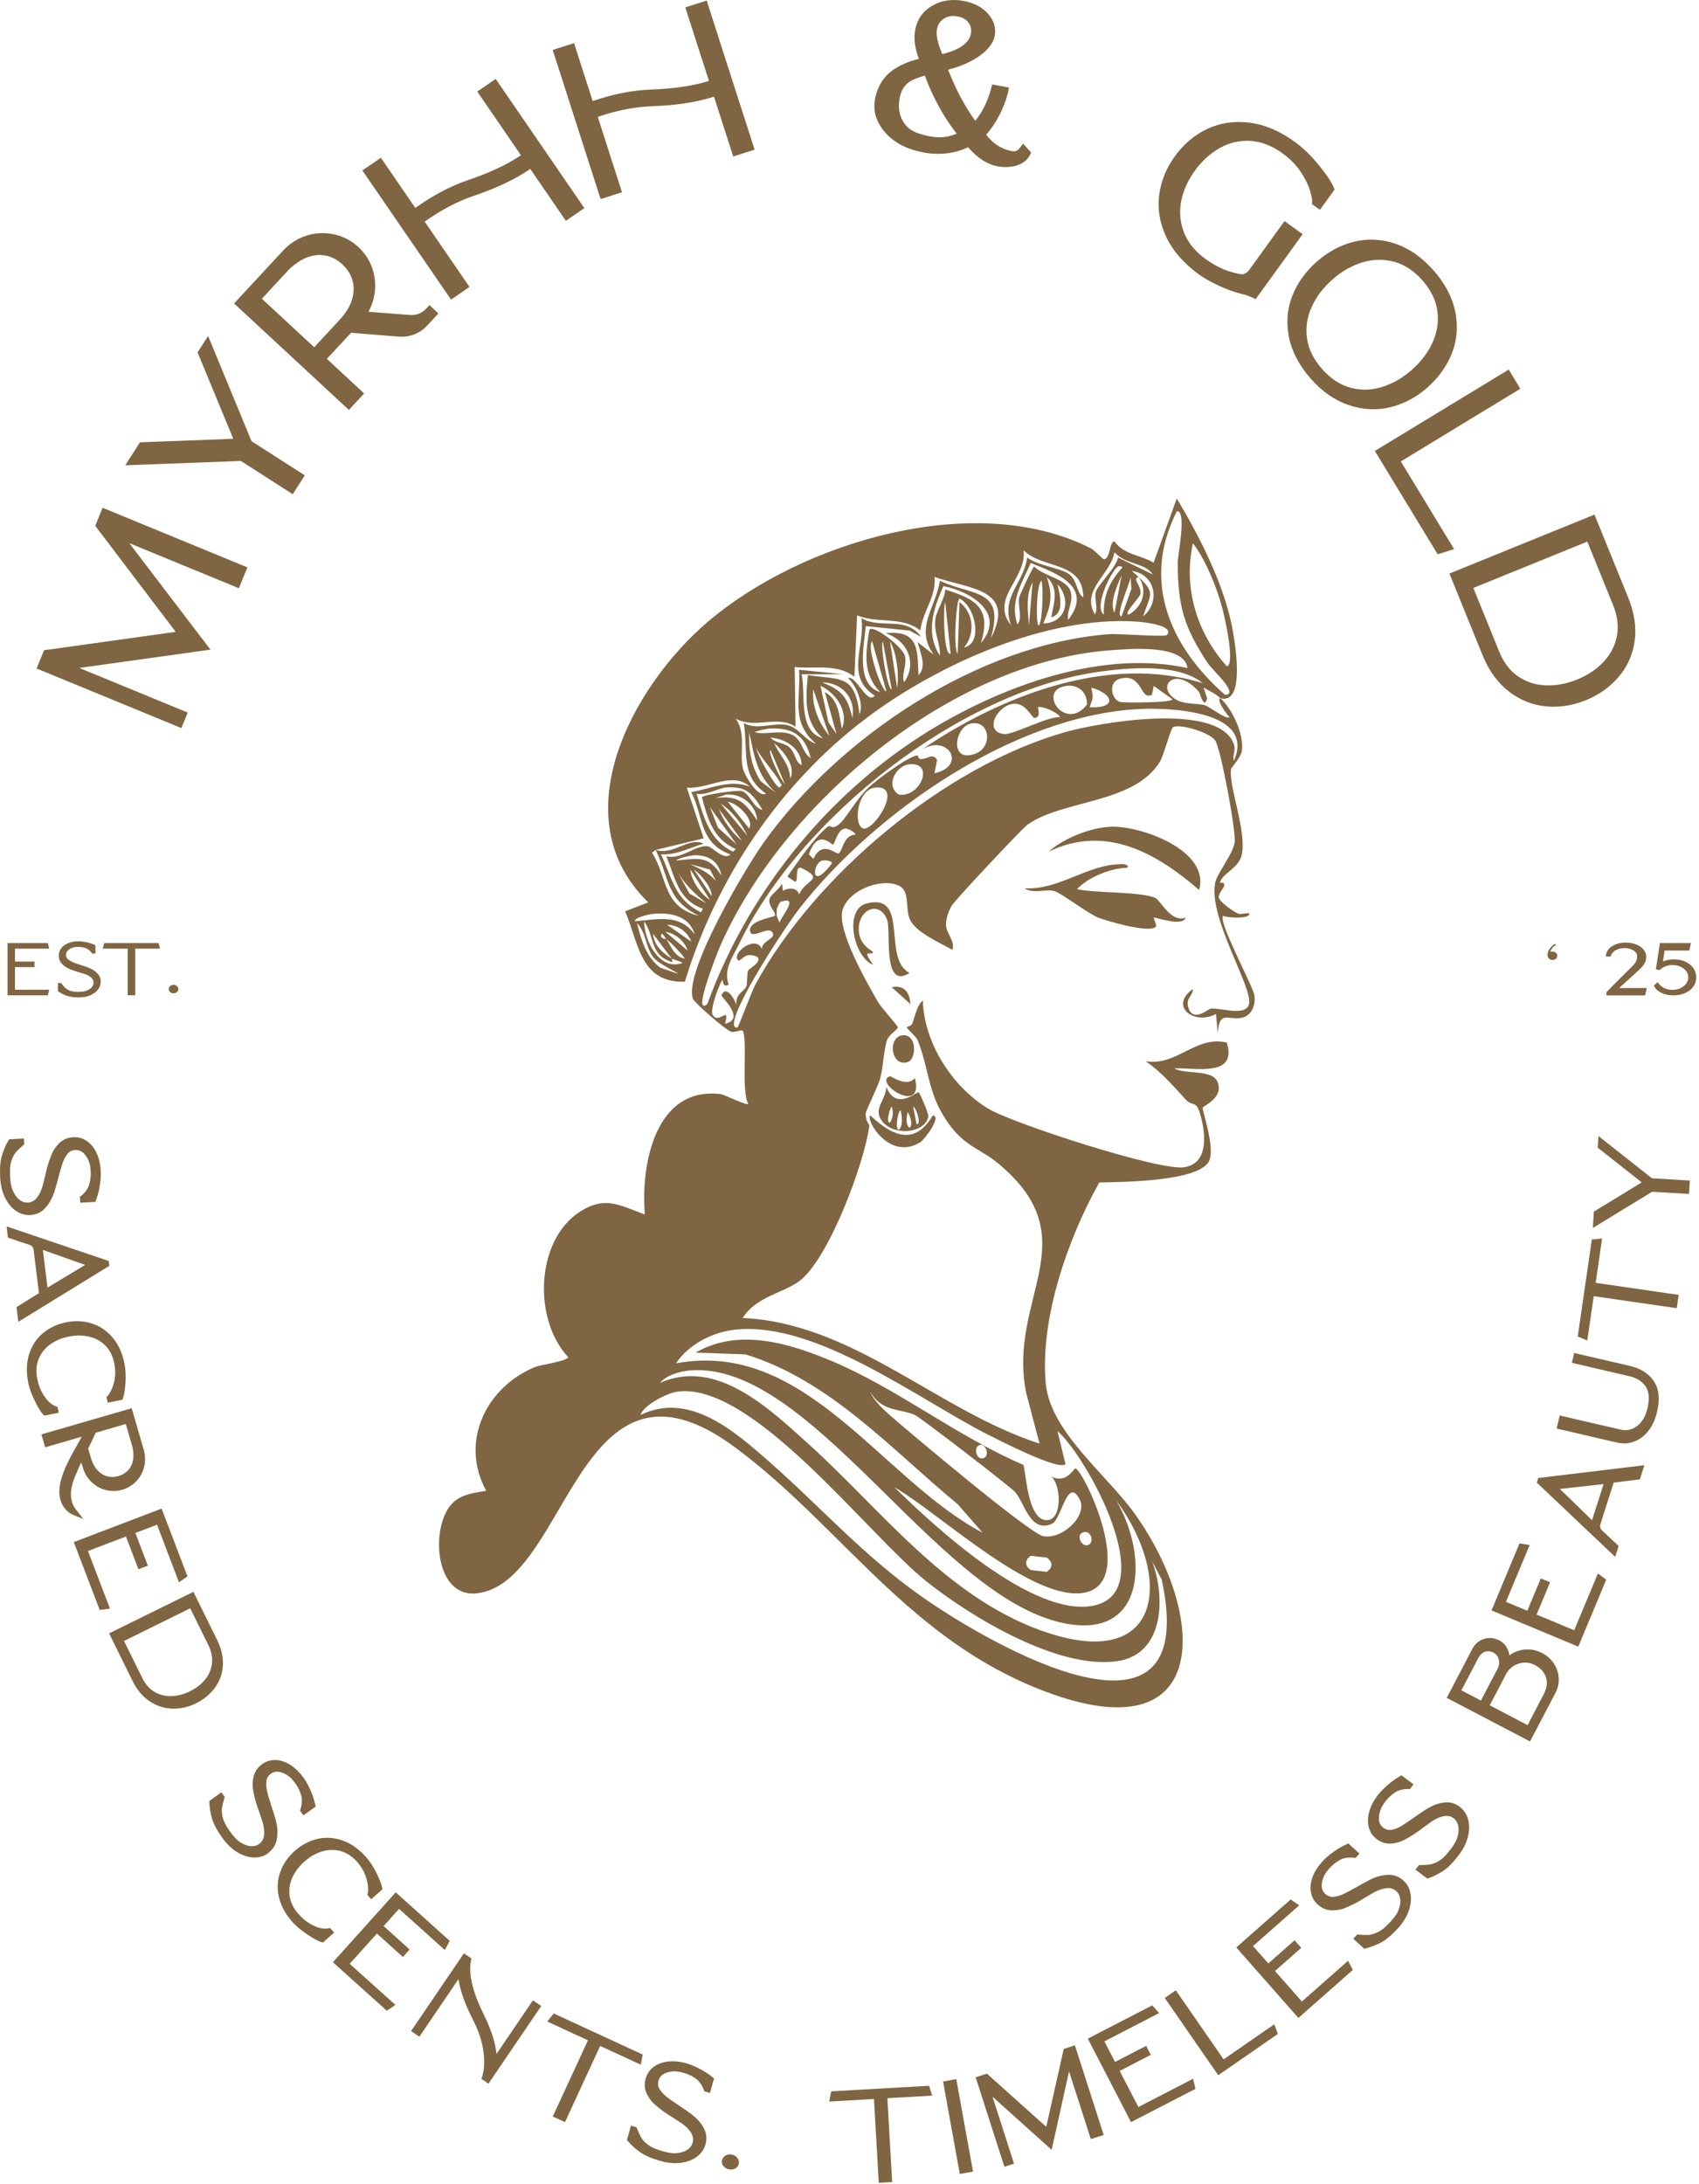 <svg xmlns="http://www.w3.org/2000/svg" fill="none" viewBox="0 0 256 329" height="329" width="256">
<path fill="#7F6541" d="M167.39 124.543C164.3 124.663 160.29 126.273 157.99 128.303C166.6 124.153 174.22 128.483 180.68 134.073C182.37 128.073 171.82 124.363 167.39 124.543Z"></path>
<path fill="#7F6541" d="M138.39 164.554C138.1 164.484 134.96 167.384 133.56 163.744C133.43 165.664 131.8 166.874 132.62 168.444C134.14 171.344 139.51 170.794 139.87 168.174C139.93 167.724 138.59 164.594 138.39 164.544V164.554ZM134.09 169.124C133.42 169.214 134.09 166.914 134.36 166.704C134.65 167.494 134.56 168.424 134.09 169.124ZM135.44 170.194C134.82 170.194 135.26 167.454 135.71 167.244C135.86 168.094 136.15 169.524 135.44 170.194ZM137.05 169.924C136.4 169.404 136.59 168.224 136.78 167.504C137.09 168.074 137.62 169.354 137.05 169.924ZM138.12 169.384L137.58 166.694C138.05 166.824 138.89 169.404 138.12 169.384Z"></path>
<path fill="#7F6541" d="M131.141 168.043C130.351 168.553 133.941 174.993 138.661 172.073C139.321 171.663 141.981 168.103 140.541 168.043C137.801 172.733 134.351 171.063 131.141 168.043Z"></path>
<path fill="#7F6541" d="M189.011 149.914C188.751 148.504 183.401 138.574 184.311 137.964C184.841 138.284 188.571 138.484 188.201 137.564L186.721 137.694C185.981 137.434 183.711 135.884 183.631 135.144C183.581 134.724 184.421 133.624 184.441 133.534C184.601 132.484 183.641 133.374 183.901 132.724C184.411 131.474 186.721 130.704 187.121 128.694C187.851 125.074 185.021 118.174 185.511 115.804C185.541 115.654 186.991 114.064 187.121 113.114C187.461 110.634 185.711 106.864 183.901 105.194C183.171 105.404 184.951 107.744 185.241 108.014C184.971 108.544 182.201 106.464 181.611 106.264C180.621 105.934 178.541 106.144 177.311 105.454C173.961 103.574 177.001 100.034 180.671 104.244C180.791 104.384 181.441 107.024 181.881 105.184L181.341 103.574C182.321 104.184 183.021 104.384 183.891 105.184C187.581 106.164 186.181 97.444 185.771 95.114C184.591 88.334 180.841 80.963 177.311 75.103L173.821 84.773C171.821 83.573 169.371 83.594 167.911 81.553C167.121 81.614 167.321 84.293 166.301 84.243C166.181 84.243 164.881 82.864 164.421 82.633C147.081 73.763 120.851 81.594 106.681 93.644C95.251 103.364 84.541 123.214 97.681 135.944L94.191 137.284C96.221 141.944 96.411 148.104 103.191 147.894C107.971 132.284 117.521 117.984 130.581 108.154C141.271 100.104 157.771 92.674 171.401 93.653C171.981 93.694 177.061 94.153 175.831 95.663C175.551 96.004 168.511 95.424 167.101 95.534C147.321 97.073 126.521 110.984 115.141 126.824C112.441 130.584 103.001 146.394 104.401 150.454C104.601 151.034 109.281 155.134 110.171 155.424C110.721 155.604 111.781 155.024 111.921 155.294C112.671 156.764 111.651 164.184 112.731 166.304C112.581 166.614 109.141 164.894 108.571 164.824C98.701 163.634 96.531 175.484 97.161 182.954C93.411 181.594 91.161 180.084 87.361 182.554C80.671 186.894 80.321 198.804 85.611 204.444C85.471 205.064 81.361 205.624 80.641 205.924C73.271 208.944 69.211 217.174 73.261 224.584C71.541 224.854 69.601 225.114 68.291 226.334C64.811 229.564 65.311 240.684 71.781 240.034C85.691 238.624 86.981 200.454 110.721 218.014C126.751 229.874 136.861 247.024 157.451 254.804C182.751 264.374 181.831 243.254 171.011 228.084C166.791 222.164 158.291 215.734 157.581 208.484C156.641 198.774 160.911 186.524 165.641 178.134C168.651 178.054 181.251 178.084 182.291 174.644C182.971 172.404 181.111 167.244 181.221 166.854C181.291 166.604 184.611 165.304 183.371 162.824C182.501 161.094 178.541 161.884 176.921 160.944C180.051 160.804 186.521 162.354 184.841 157.054C180.111 155.964 177.401 160.624 172.621 159.874C175.001 161.494 176.741 163.564 178.661 165.644C179.751 166.824 180.251 165.544 180.941 168.194C181.691 171.064 182.061 175.304 178.391 175.844C174.641 176.404 152.441 169.194 148.851 166.984C143.431 163.654 139.241 157.114 139.051 150.734C138.181 151.374 137.861 153.194 137.441 154.224C137.291 154.604 136.661 154.634 136.631 154.764C136.601 154.934 138.041 156.154 138.241 156.644C140.151 161.344 139.711 165.164 143.341 169.804C145.691 172.814 147.861 173.144 150.461 175.314C164.171 186.754 151.741 195.514 154.621 209.824L156.631 217.474C141.211 212.474 128.731 199.374 111.921 198.544C113.861 195.374 117.861 194.854 120.381 193.034C124.851 189.814 130.341 174.964 130.991 169.534C131.001 169.434 130.331 168.704 130.451 167.654C130.491 167.314 132.321 163.554 132.601 162.554C133.091 160.794 133.141 158.194 133.671 156.644C133.941 155.864 135.291 155.084 135.281 154.764C135.281 154.524 132.761 151.754 132.331 151.004C130.631 148.074 126.031 140.074 126.961 137.044C127.861 134.124 132.721 132.194 135.421 133.414C137.221 134.234 136.291 136.904 137.171 138.654C138.091 140.494 141.741 142.084 143.481 143.084C144.031 142.064 142.591 140.504 142.541 139.454C142.491 138.444 142.891 137.374 143.351 136.504C143.731 135.764 153.921 124.904 154.761 124.284C159.991 120.454 170.851 121.144 174.771 114.754C175.331 113.844 176.421 109.664 176.781 109.514C177.961 109.024 182.301 110.384 183.091 111.524C183.961 112.774 186.241 125.184 186.041 126.834C185.831 128.614 183.341 131.614 183.091 133.014C182.091 138.424 188.841 148.814 188.191 151.274C187.681 153.194 183.911 151.784 182.421 151.944C182.051 151.984 179.811 154.094 179.061 151.814C178.581 150.364 179.801 149.994 179.731 148.994C176.121 151.594 179.911 154.504 183.221 152.754L183.491 155.704C183.681 151.984 185.191 153.834 187.251 153.284C188.651 152.914 189.241 151.264 189.001 149.924L189.011 149.914ZM99.451 145.754C97.311 144.124 96.621 141.544 95.961 139.044C97.391 140.454 97.251 142.774 98.511 144.284C99.761 145.784 105.481 147.884 99.451 145.764V145.754ZM97.041 138.774C98.691 141.024 97.831 143.944 101.341 144.954L101.211 144.414C99.831 143.574 98.541 142.404 98.391 140.654L101.211 144.414C101.351 144.504 102.861 144.914 102.821 145.084C99.401 146.284 97.091 141.814 97.051 138.774H97.041ZM100.391 141.464C100.391 141.464 99.231 141.414 99.721 140.654C100.001 140.784 100.271 141.364 100.391 141.464C101.421 142.284 102.411 143.374 103.211 144.414C101.611 144.164 101.111 142.514 100.391 141.464ZM100.261 140.384C101.721 140.574 103.151 141.764 103.621 143.204L100.261 140.384ZM100.531 139.314C102.161 139.324 103.601 140.374 104.161 141.864L100.531 139.314ZM95.691 138.774C95.421 138.244 97.981 137.714 98.111 137.704C100.801 137.384 103.831 137.844 104.691 140.794C102.421 137.594 99.101 138.504 95.691 138.784V138.774ZM104.021 130.984L106.971 135.554C105.661 134.814 104.111 132.584 104.021 130.984ZM106.431 136.084L103.881 134.604L101.871 130.974C103.001 133.064 104.631 134.594 106.441 136.074L106.431 136.084ZM104.551 130.984C105.651 131.764 107.211 133.594 107.241 135.014L104.551 130.984ZM104.021 130.184L106.971 130.994L107.911 132.744C106.651 131.354 105.651 130.994 104.021 130.194V130.184ZM101.871 129.644C102.301 129.184 104.371 128.824 104.821 128.834C106.941 128.884 108.271 129.834 108.711 131.924C106.731 128.774 105.201 129.324 101.861 129.644H101.871ZM106.701 127.494C104.851 127.194 102.561 129.624 100.391 128.974C101.741 132.214 102.131 135.534 105.901 136.894L105.631 137.434C101.621 135.524 101.281 132.234 99.591 128.704C102.041 128.814 103.771 127.744 106.031 127.094C103.751 126.024 101.501 128.914 98.781 128.034C100.901 132.244 100.341 135.574 105.361 137.974C99.751 136.644 100.631 132.154 98.241 128.444L98.781 128.044L106.031 126.294L103.481 118.644C106.681 118.954 110.321 116.104 113.011 118.514C109.921 117.364 107.281 118.784 104.151 119.324C106.031 122.934 105.281 126.954 110.061 128.724C109.101 129.664 107.351 127.624 106.701 127.514V127.494ZM108.311 121.854L111.801 126.684C110.251 125.404 109.041 123.724 108.311 121.854ZM111.001 127.224L108.181 124.674L106.971 121.584L111.001 127.224ZM108.581 121.054C110.291 122.134 111.741 124.074 112.611 125.884L108.581 121.054ZM112.881 124.814L109.661 120.784C110.951 120.894 113.721 123.384 112.881 124.814ZM107.781 120.244L109.391 119.704C111.721 119.484 113.951 121.264 114.091 123.594C112.291 120.964 111.311 119.734 107.781 120.234V120.244ZM111.801 119.174C111.121 118.984 105.901 119.714 105.761 120.114C106.641 123.394 107.451 126.394 110.861 127.904L110.461 128.304C106.841 126.604 106.031 122.994 104.951 119.574C106.461 119.854 108.231 118.724 109.381 118.634C112.451 118.394 113.371 119.544 114.891 121.994C113.651 121.874 112.901 119.484 111.801 119.174ZM117.441 118.634C116.781 118.544 114.101 113.714 113.951 112.724C114.671 114.204 117.001 116.714 117.581 117.964C117.741 118.324 118.031 118.154 117.451 118.634H117.441ZM116.911 119.444L114.631 117.694C113.151 115.404 112.811 113.034 112.881 110.314C113.691 113.984 114.001 116.734 116.911 119.444ZM116.101 112.994L118.251 118.094C117.771 117.774 115.561 113.174 116.101 112.994ZM119.061 117.294C118.991 115.024 117.461 113.854 116.641 111.924C117.971 113.114 120.021 115.404 119.061 117.294ZM118.791 112.454C118.091 111.894 116.681 111.904 116.101 111.114C118.441 111.314 120.691 112.754 120.801 115.274C119.651 114.684 119.971 113.404 118.791 112.454ZM119.061 110.574C117.291 109.954 115.451 110.744 113.691 110.304C114.031 110.094 115.521 109.784 115.841 109.764C119.371 109.574 121.301 110.704 122.151 114.194C120.761 113.374 120.961 111.244 119.061 110.564V110.574ZM126.841 109.774C126.441 107.784 126.391 105.404 124.291 104.264L126.041 110.574L124.831 108.824L123.621 103.314C125.961 104.374 127.961 107.294 126.841 109.754V109.774ZM124.961 110.844C123.401 109.014 122.291 106.304 122.541 103.864L124.961 110.844ZM128.451 108.164C127.651 104.974 126.921 104.034 123.881 102.794C126.861 102.834 128.951 105.104 128.451 108.164ZM131.411 96.614L133.561 104.134C132.951 104.364 130.491 97.523 131.411 96.614ZM133.021 96.614L134.361 103.864C133.781 104.014 132.591 97.334 133.021 96.614ZM135.171 103.594L134.101 96.614C135.111 98.334 135.501 101.614 135.171 103.594ZM142.421 90.704L143.231 98.493C142.141 98.763 142.111 91.403 142.421 90.704ZM145.241 97.553C146.971 95.564 146.741 92.314 144.571 90.704L144.301 98.493C143.561 97.704 144.111 90.234 144.571 90.174C147.031 91.403 148.131 96.993 145.241 97.553ZM147.791 96.883C149.461 91.603 146.961 90.204 142.421 88.823C142.361 90.243 141.091 92.004 140.941 93.254C140.681 95.444 141.711 96.803 141.611 98.763C139.411 95.344 140.641 91.734 142.151 88.293C146.301 89.114 151.641 92.394 147.791 96.883ZM149.271 96.213C151.531 88.584 146.551 89.834 141.621 87.484C140.971 91.633 137.801 94.543 140.681 98.624L138.261 96.743C138.651 98.224 139.691 100.434 138.391 101.714C138.251 97.814 138.401 94.853 133.421 95.403C136.711 96.413 138.261 99.864 136.241 102.784C135.741 101.614 136.671 100.344 136.371 98.894C136.061 97.403 131.471 94.023 131.001 94.864C130.431 98.364 129.931 101.424 132.611 104.264C128.931 103.144 130.141 97.484 130.461 94.323L137.041 94.993L138.791 95.933C136.441 92.694 132.691 94.853 129.791 93.114C130.431 97.293 127.251 101.874 131.801 104.794C130.681 106.234 129.081 101.824 127.771 102.104C129.001 103.324 130.171 105.864 129.521 107.614C128.761 101.534 126.781 102.464 121.731 101.704C121.391 105.214 121.111 108.704 124.011 111.234C120.221 110.204 121.411 104.724 120.791 101.564H126.971L120.391 100.894C120.701 105.284 119.081 108.734 122.941 112.034C121.231 111.534 120.361 109.544 118.511 109.214C116.401 108.834 114.081 110.034 112.071 108.944C112.771 113.094 111.461 116.884 115.431 119.554C114.181 120.284 112.141 116.684 111.941 115.794C111.391 113.354 112.471 110.554 110.871 108.274C113.891 109.884 117.101 107.644 119.871 109.484L119.741 100.484C122.791 100.804 126.171 99.924 128.741 101.964L129.141 92.704C132.271 93.974 135.981 92.803 138.671 94.984C139.041 92.034 141.061 89.984 140.821 86.924C146.061 88.763 153.191 88.644 149.281 96.183L149.271 96.213ZM155.041 94.194C154.881 92.043 154.521 89.683 155.581 87.743L155.041 94.194ZM156.791 93.523C156.071 96.704 155.981 88.153 156.921 87.484C157.241 88.584 157.041 92.424 156.791 93.523ZM157.191 93.924C158.341 91.254 158.671 89.773 157.731 86.944C159.611 88.653 158.791 90.844 158.401 92.984C160.491 92.474 159.661 89.474 159.341 88.013C161.481 90.344 160.631 93.853 157.191 93.924ZM160.951 93.394C160.661 92.034 161.741 90.894 161.351 89.234C160.871 87.174 157.231 86.844 155.841 85.344C155.591 85.413 153.631 89.663 153.561 90.043C153.331 91.224 154.121 93.194 153.291 94.073C152.121 90.513 153.981 87.903 155.301 84.814C159.181 86.364 164.821 88.353 160.941 93.403L160.951 93.394ZM160.951 86.403C159.661 85.543 156.271 85.174 154.771 83.984C154.251 87.913 150.751 89.883 152.351 94.183C149.081 90.224 154.761 87.073 154.231 82.903C157.241 85.834 163.181 84.444 163.231 90.023C162.071 89.114 162.401 87.364 160.951 86.394V86.403ZM164.981 92.584C162.821 88.864 167.301 86.624 167.931 83.183C169.451 85.043 172.541 84.734 173.701 86.543L168.461 83.993C168.141 85.603 165.391 88.084 165.101 89.234C164.861 90.224 165.511 91.704 164.971 92.594L164.981 92.584ZM168.471 85.334C168.621 85.273 169.031 85.293 169.141 85.463C167.201 87.633 166.251 89.594 166.321 92.584C164.681 91.334 167.671 85.674 168.471 85.334ZM169.001 86.674L167.931 92.314C167.121 90.864 168.331 88.163 169.001 86.674ZM170.351 86.944L170.481 88.694L169.001 92.853C167.891 92.933 170.451 87.454 170.341 86.944H170.351ZM172.231 92.853C173.271 89.694 174.221 89.323 171.561 86.944C173.021 88.944 172.121 91.463 170.081 92.584C169.121 92.553 171.741 90.053 171.831 89.493C172.041 88.163 170.481 87.163 171.561 86.944C171.231 86.653 170.911 86.263 170.491 86.004C174.041 86.433 174.951 90.633 172.241 92.853H172.231ZM175.051 238.004C181.121 266.064 149.481 247.964 138.931 240.554C130.021 234.294 123.771 227.114 115.841 220.144C110.661 215.594 103.841 209.584 96.511 213.164C96.951 211.664 100.541 209.884 101.881 209.674C113.201 207.864 130.631 231.044 139.481 238.144C146.251 243.574 159.591 251.644 168.481 250.224C175.491 249.104 175.601 240.454 173.581 235.184L175.061 238.004H175.051ZM156.921 245.654C142.351 240.414 132.721 227.344 121.741 217.454C115.851 212.154 107.961 204.554 99.451 208.324C100.451 207.124 102.521 206.564 104.021 206.444C122.001 205.054 140.551 239.474 159.341 244.304C172.641 247.724 173.211 234.624 168.201 226.044C176.981 238.024 174.981 252.144 156.921 245.644V245.654ZM148.861 216.114C150.311 216.854 159.711 221.704 160.541 220.544L159.331 215.574C163.731 219.404 175.071 239.894 164.701 241.894C155.621 243.644 140.911 230.104 134.761 224.034C141.431 227.904 154.991 240.734 162.821 240.014C171.901 239.174 163.111 221.134 162.011 221.214C161.801 221.234 160.631 223.604 158.381 222.424C159.881 223.584 160.141 229.014 157.711 229.004C154.931 228.994 154.631 222.394 154.221 220.684C144.351 216.484 135.281 209.244 125.491 205.104C119.031 202.374 111.341 199.994 104.811 203.764L112.331 204.034C125.131 207.974 134.271 218.334 144.291 226.594L148.051 230.894C132.851 222.914 121.411 201.724 101.861 205.384C103.841 202.414 107.541 200.604 110.991 200.284C123.151 199.154 138.291 210.734 148.851 216.124L148.861 216.114ZM152.891 224.704C154.361 226.254 155.181 231.074 158.531 229.534C159.971 228.874 160.831 222.274 162.691 225.904C163.911 228.274 160.151 231.954 157.181 231.414C155.171 231.044 137.231 215.944 134.351 213.424C133.301 212.504 131.601 211.004 131.131 209.664C132.841 212.734 135.691 212.184 137.841 213.154C138.711 213.544 152.091 223.864 152.881 224.704H152.891ZM147.521 217.724C148.491 217.314 149.131 219.194 148.331 219.604C147.161 220.194 146.621 218.114 147.521 217.724ZM163.101 230.884C164.381 230.294 165.001 232.444 163.911 232.764C162.931 233.044 162.161 231.324 163.101 230.884ZM155.311 234.374L157.731 234.644C158.701 235.374 158.631 236.124 157.731 236.794L155.311 236.524C154.411 235.854 154.341 235.104 155.311 234.374ZM176.661 105.344C176.691 105.884 169.211 105.894 168.741 105.744C167.451 105.344 166.921 102.754 168.741 102.254C172.201 101.294 171.731 105.614 173.571 104.674L173.841 103.334L176.661 105.344ZM179.751 81.844C181.681 84.364 183.371 88.564 184.181 91.644C184.501 92.874 186.181 100.094 184.851 100.374C180.361 95.353 178.251 88.564 179.751 81.844ZM177.331 77.013C178.861 76.924 177.461 83.624 177.461 84.663C177.461 91.293 178.381 94.474 182.031 99.974C182.631 100.884 186.841 104.644 184.581 104.674C176.321 97.433 171.951 87.584 177.331 77.013ZM108.451 142.664C117.881 121.054 143.341 99.674 167.391 97.954C170.321 97.743 178.411 97.013 178.941 100.644C166.631 97.954 152.541 102.824 141.881 108.964C125.701 118.294 112.961 133.734 106.571 151.264C104.171 153.224 108.261 143.114 108.451 142.674V142.664ZM109.251 154.214C110.021 151.304 108.271 154.434 107.371 152.874C106.901 152.054 108.591 147.734 108.851 147.634C108.951 147.594 108.871 148.954 109.791 148.304C108.961 146.094 110.401 144.194 111.401 142.124C120.551 123.144 144.731 104.044 165.781 101.174C170.381 100.544 177.681 99.963 181.221 102.924C166.941 98.433 150.611 104.914 138.791 112.994C142.811 110.404 145.801 115.384 140.801 116.484L141.201 114.474C140.501 113.344 139.821 114.414 138.651 114.344C138.441 114.334 138.281 113.804 138.251 113.804C136.901 113.884 132.101 117.484 130.871 118.634C129.051 120.334 127.361 123.534 126.301 124.274C125.131 125.094 125.281 124.044 124.551 124.674C122.471 126.474 120.241 129.784 118.641 132.054L119.851 132.864C120.331 132.484 119.731 130.624 120.661 130.714C124.421 132.554 121.441 132.394 120.391 134.744C120.161 133.694 118.791 133.694 117.971 134.204L117.841 133.134C116.581 135.074 115.051 134.904 116.501 137.164C116.661 137.404 116.831 137.654 116.771 137.974C115.771 138.334 112.821 138.814 113.011 140.254C113.211 141.754 116.191 139.024 116.501 140.794C116.611 141.434 114.351 142.044 114.891 143.214C114.061 140.494 110.021 143.704 111.261 144.694C111.511 144.894 112.091 143.764 113.141 143.884C115.921 144.214 112.811 146.004 112.741 146.164C112.511 146.664 112.621 148.254 112.471 148.584C112.061 149.464 110.681 149.744 110.981 151.574C110.981 151.604 110.991 151.634 110.991 151.664C110.991 151.634 110.991 151.604 110.981 151.574C110.811 150.614 109.401 148.274 108.711 149.924C108.601 150.194 112.471 153.474 109.251 154.224V154.214ZM164.441 103.594C167.871 104.584 168.281 106.744 164.171 106.544C164.701 105.094 164.761 105.114 164.441 103.594ZM156.381 106.554C156.881 106.264 159.381 107.284 159.741 108.034C157.801 107.914 152.601 110.744 151.281 110.584C148.081 110.194 150.351 106.074 152.891 106.014C154.581 105.974 155.521 108.154 155.841 108.164C156.791 108.054 156.501 107.224 156.381 106.554ZM160.681 103.324C162.481 103.074 163.861 104.344 163.771 106.144C160.541 110.364 156.121 103.954 160.681 103.324ZM146.981 113.534C142.931 115.074 143.831 109.324 146.441 108.964C149.181 108.584 149.591 112.534 146.981 113.534ZM135.441 119.704C133.351 118.414 134.941 115.314 137.051 115.134C140.911 114.814 138.651 120.204 135.441 119.704ZM130.071 124.814C128.521 124.324 129.141 118.834 131.951 118.634C136.221 118.334 131.581 125.284 130.071 124.814ZM122.551 129.374L121.881 128.704C123.261 124.714 125.251 127.294 125.511 127.224C125.831 127.134 126.131 124.924 127.391 124.804C127.641 124.784 128.931 125.364 128.871 125.744C127.011 125.794 126.931 128.454 126.321 128.564C125.811 128.654 123.921 126.514 122.561 129.374H122.551ZM125.371 130.044C122.041 134.464 122.401 130.004 123.891 129.644C124.231 129.564 125.311 129.614 125.371 130.044ZM117.041 136.894C117.251 136.634 117.361 135.934 117.711 135.824C120.551 134.914 117.611 138.194 117.441 139.044C117.381 138.664 117.091 138.234 117.041 137.974C116.981 137.644 117.081 137.244 117.041 136.904V136.894ZM160.411 110.314C142.301 115.484 122.771 131.854 113.821 148.314C113.231 149.394 111.371 154.504 111.131 154.754C110.931 154.974 110.601 154.554 110.591 154.484C110.181 151.934 118.551 139.284 120.531 136.764C131.861 122.354 152.651 107.904 171.421 106.824C176.011 106.554 189.281 107.014 185.921 114.614C185.621 113.614 186.391 113.104 185.791 111.794C183.011 105.804 165.531 108.854 160.411 110.314Z"></path>
<path fill="#7F6541" d="M178.669 138.233C176.489 139.113 174.839 135.613 174.099 135.283C171.909 134.283 164.989 134.573 162.279 133.943C164.019 132.123 167.299 130.803 169.799 130.723C170.299 130.333 169.319 130.184 169.259 130.184C163.929 130.064 159.669 134.143 154.359 133.813C155.689 134.703 157.419 133.904 158.789 134.214C159.809 134.444 163.809 137.564 165.499 138.244C166.729 138.734 173.819 140.823 174.229 139.453L173.829 138.244C174.039 138.104 178.159 139.694 178.659 138.244L178.669 138.233Z"></path>
<path fill="#7F6541" d="M134.359 148.714L137.179 151.264C137.069 149.464 136.209 148.334 134.359 148.714Z"></path>
<path fill="#7F6541" d="M135.97 155.963C133.68 156.243 134.24 160.823 136.78 159.993C138.13 159.553 138.19 155.693 135.97 155.963Z"></path>
<path fill="#7F6541" d="M134.09 162.134C131.44 163.034 139.32 168.224 137.85 162.404C136.63 163.894 134.28 162.074 134.09 162.134Z"></path>
<path fill="#7F6541" d="M133.69 138.644C134.27 140.254 132.92 149.244 137.05 146.564C132.84 144.414 137.11 134.484 130.61 136.094C127.11 136.964 128.58 144.144 131.55 145.354C129.76 142.744 131.22 144.024 131.55 143.474C131.67 143.274 129.25 142.484 129.4 139.714C129.56 136.844 132.63 135.684 133.7 138.644H133.69Z"></path>
<path fill="#7F6541" d="M2.261 149.103H7.421L7.211 149.943H1.141V142.073H7.211L7.421 142.913H2.261V144.853H5.191V145.693H2.261V149.093V149.103Z"></path>
<path fill="#7F6541" d="M15.171 147.913C15.171 148.343 15.03 148.743 14.741 149.103C14.46 149.453 14.07 149.733 13.581 149.943C13.101 150.153 12.54 150.253 11.931 150.253C11.161 150.253 10.56 150.173 10.101 150.023C9.66 149.873 9.24 149.663 8.85 149.413L8.73 149.333V148.093H9.21L9.29 148.193C9.47 148.433 9.65 148.633 9.81 148.803C9.91 148.903 10.07 149.013 10.271 149.123L10.31 149.143C10.62 149.293 10.96 149.383 11.31 149.403C11.581 149.423 11.89 149.433 12.181 149.403H12.3C12.3 149.403 12.37 149.393 12.4 149.383C12.48 149.383 12.55 149.363 12.62 149.353C12.831 149.323 13.03 149.253 13.23 149.153C13.501 149.023 13.7 148.873 13.851 148.683C14.011 148.483 14.091 148.273 14.091 148.043C14.091 148.023 14.091 148.013 14.091 147.993C14.091 147.953 14.091 147.933 14.091 147.903C14.07 147.743 14.021 147.603 13.931 147.483C13.87 147.393 13.81 147.323 13.741 147.263C13.501 147.053 13.191 146.883 12.841 146.753C12.71 146.703 12.421 146.613 12.001 146.493L11.581 146.373C11.06 146.223 10.56 146.023 10.101 145.793C9.96 145.723 9.91 145.693 9.89 145.673C9.67 145.523 9.48 145.363 9.31 145.173C9.06 144.903 8.91 144.573 8.87 144.203C8.87 144.163 8.87 144.113 8.86 144.063C8.86 144.023 8.86 143.993 8.86 143.953C8.86 143.523 8.99 143.143 9.26 142.813C9.51 142.493 9.87 142.243 10.32 142.063C10.751 141.893 11.261 141.803 11.82 141.803C12.181 141.803 12.581 141.853 13.021 141.943C13.21 141.983 13.4 142.033 13.601 142.093C13.831 142.163 14.04 142.243 14.23 142.323L14.38 142.393V143.653H13.89L13.81 143.543C13.65 143.313 13.411 143.093 13.101 142.903H13.081C12.681 142.723 12.261 142.643 11.831 142.643C11.7 142.643 11.581 142.643 11.46 142.653C11.04 142.683 10.64 142.843 10.31 143.103C10.28 143.123 10.261 143.143 10.251 143.153C10.22 143.183 10.191 143.213 10.161 143.253L10.14 143.273C10.011 143.433 9.95 143.613 9.95 143.823C9.95 143.843 9.95 143.863 9.95 143.873C9.95 143.903 9.95 143.923 9.95 143.943C9.95 144.013 9.97 144.073 10.001 144.143C10.05 144.293 10.13 144.413 10.271 144.523L10.31 144.553C10.38 144.613 10.441 144.663 10.511 144.703C10.521 144.703 10.55 144.723 10.57 144.743H10.591C10.72 144.833 10.861 144.913 11.011 144.973C11.271 145.083 11.64 145.203 12.13 145.363C12.611 145.513 13.03 145.653 13.37 145.793C13.47 145.833 13.57 145.873 13.65 145.913C14.06 146.103 14.421 146.353 14.71 146.673C14.97 146.953 15.12 147.283 15.171 147.663C15.171 147.713 15.171 147.763 15.181 147.813C15.181 147.843 15.181 147.873 15.181 147.913H15.171Z"></path>
<path fill="#7F6541" d="M24.12 142.913H20.37V149.933H19.24V142.913H15.49L15.7 142.073H23.9L24.11 142.913H24.12Z"></path>
<path fill="#7F6541" d="M26.87 149.014C26.87 149.194 26.8 149.344 26.66 149.454C26.52 149.574 26.35 149.634 26.15 149.634C25.95 149.634 25.78 149.574 25.64 149.454C25.5 149.334 25.43 149.184 25.43 149.014C25.43 148.844 25.5 148.684 25.64 148.554C25.78 148.424 25.95 148.364 26.15 148.364C26.35 148.364 26.52 148.424 26.66 148.554C26.8 148.684 26.87 148.834 26.87 149.014Z"></path>
<path fill="#7F6541" d="M234.64 143.984C234.64 144.164 234.57 144.314 234.43 144.434C234.29 144.554 234.12 144.614 233.92 144.614C233.74 144.614 233.58 144.554 233.44 144.454C233.43 144.444 233.41 144.434 233.4 144.414C233.25 144.284 233.18 144.094 233.18 143.864C233.18 143.544 233.29 143.224 233.51 142.914C233.73 142.594 234 142.364 234.31 142.204L234.39 142.274L234.47 142.344C234.23 142.474 234.03 142.654 233.86 142.874C233.72 143.054 233.63 143.234 233.59 143.414C233.68 143.374 233.79 143.354 233.92 143.354C234.12 143.354 234.29 143.414 234.43 143.534C234.45 143.554 234.47 143.574 234.49 143.594C234.59 143.704 234.64 143.824 234.64 143.974V143.984Z"></path>
<path fill="#7F6541" d="M248.131 148.823L247.891 149.953H242.051V149.473L242.121 149.403C242.121 149.403 243.681 147.783 244.921 146.583L245.021 146.483C245.611 145.903 246.171 145.363 246.341 145.123C246.661 144.683 246.681 144.193 246.681 144.053C246.681 143.863 246.631 143.703 246.521 143.543C246.441 143.423 246.321 143.313 246.181 143.213C246.091 143.153 245.981 143.093 245.861 143.043C245.661 142.953 245.441 142.893 245.201 142.863C245.101 142.843 245.001 142.833 244.911 142.833H244.831H244.781C244.351 142.833 243.981 142.903 243.661 143.053C243.531 143.113 243.411 143.173 243.301 143.243C243.261 143.273 243.221 143.303 243.181 143.333C243.051 143.433 242.941 143.553 242.861 143.673C242.811 143.753 242.771 143.833 242.741 143.923L242.681 144.103H241.961L242.001 143.813C242.071 143.313 242.371 142.883 242.891 142.553C243.461 142.183 244.161 142.003 244.991 142.003C245.611 142.003 246.161 142.113 246.631 142.313C246.811 142.393 246.981 142.483 247.141 142.593C247.391 142.763 247.591 142.963 247.741 143.173C247.951 143.473 248.051 143.803 248.051 144.173C248.051 144.473 247.981 144.773 247.841 145.053C247.701 145.323 247.471 145.623 247.151 145.923L247.081 145.993C246.891 146.173 246.451 146.603 245.941 147.053C245.261 147.663 244.461 148.383 243.971 148.843H248.151L248.131 148.823Z"></path>
<path fill="#7F6541" d="M255.579 147.253C255.579 148.043 255.249 148.693 254.589 149.203C254.199 149.503 253.729 149.723 253.199 149.833C252.879 149.903 252.529 149.943 252.159 149.943C251.589 149.943 251.079 149.863 250.629 149.693C250.419 149.613 250.219 149.523 250.049 149.413C249.689 149.193 249.429 148.933 249.289 148.643L249.199 148.463L249.769 147.963L249.939 148.183C249.989 148.253 250.029 148.303 250.079 148.353C250.449 148.743 250.989 149.013 251.599 149.093C251.859 149.133 252.129 149.133 252.399 149.093C252.749 149.043 253.069 148.943 253.359 148.783C253.999 148.433 254.389 147.853 254.389 147.243C254.389 146.633 254.009 146.053 253.359 145.703C252.959 145.483 252.489 145.373 252.009 145.373C251.379 145.373 250.779 145.573 250.329 145.923C250.279 145.963 250.229 146.003 250.179 146.043L250.089 146.123L249.499 146.043L250.109 142.073H254.779L254.539 143.193H250.819L250.569 144.823C250.659 144.783 250.759 144.753 250.859 144.723C251.299 144.593 251.759 144.523 252.229 144.523C253.169 144.523 253.959 144.773 254.599 145.273C255.249 145.783 255.579 146.453 255.579 147.243V147.253Z"></path>
<path fill="#7F6541" d="M15.46 76.494L37.28 85.474L35.99 88.614L19.48 81.824L31.71 97.864L11.95 100.624L28.29 107.344L27.33 109.684L5.51 100.704L6.65 97.934L7.6 97.824L26.47 95.184L14.35 79.214L15.46 76.504V76.494Z"></path>
<path fill="#7F6541" d="M31.359 50.623L37.899 66.463L45.929 71.614L44.109 74.454L36.299 69.444L18.869 70.094L21.089 66.633L35.149 66.103L29.769 53.093L31.349 50.623H31.359Z"></path>
<path fill="#7F6541" d="M64.71 45.953L66.059 47.224L64.359 49.053C63.27 50.233 61.719 50.834 60.109 50.714L52.9 50.133L49.249 54.063L54.87 59.273L52.569 61.754L35.27 45.714L42.65 37.754C43.639 36.684 44.84 35.923 46.2 35.493C47.559 35.063 48.95 35.004 50.34 35.303C51.719 35.603 52.959 36.254 54.01 37.224C55.059 38.203 55.8 39.383 56.2 40.743C56.599 42.103 56.639 43.493 56.319 44.883C56.15 45.614 55.88 46.313 55.52 46.964L61.819 47.453C62.709 47.523 63.569 47.184 64.18 46.533L64.71 45.964V45.953ZM47.349 52.303L51.19 48.163C51.359 47.983 51.52 47.794 51.66 47.614C51.8 47.434 51.94 47.254 52.069 47.074L52.12 47.004C52.559 46.364 52.87 45.714 53.059 45.063C53.349 44.053 53.359 43.084 53.099 42.203C52.849 41.373 52.389 40.614 51.719 39.953L51.559 39.794L51.48 39.724C50.76 39.093 49.989 38.694 49.13 38.514C48.23 38.324 47.27 38.404 46.279 38.773C45.65 39.004 45.02 39.373 44.419 39.853C44.27 39.964 44.139 40.074 44.01 40.173C44.01 40.173 43.919 40.254 43.87 40.294L43.73 40.423C43.66 40.493 43.58 40.553 43.51 40.633L39.459 45.004L47.349 52.313V52.303Z"></path>
<path fill="#7F6541" d="M74.69 11.893L88.05 31.354L85.26 33.264L79.9 25.453C77.74 26.944 74.89 28.314 71.38 29.503C68.93 30.334 66.45 31.643 63.99 33.383L70.74 43.224L67.96 45.133L54.6 25.674L57.39 23.764L62.58 31.323C65.2 29.444 67.86 28.044 70.5 27.143C73.8 26.023 76.48 24.764 78.49 23.384L71.91 13.793L74.7 11.883L74.69 11.893Z"></path>
<path fill="#7F6541" d="M106.479 0.073L113.699 22.544L110.479 23.573L107.579 14.563C105.079 15.373 101.959 15.873 98.259 16.003C95.669 16.093 92.919 16.634 90.069 17.604L93.719 28.963L90.499 29.994L83.279 7.523L86.499 6.493L89.299 15.223C92.349 14.174 95.299 13.594 98.089 13.493C101.569 13.364 104.499 12.924 106.819 12.184L103.259 1.113L106.479 0.083V0.073Z"></path>
<path fill="#7F6541" d="M155.391 22.963L155.131 23.444C154.751 24.154 154.081 24.654 153.131 24.944C152.271 25.203 151.321 25.233 150.311 25.053C148.751 24.764 147.331 23.843 145.861 22.183C143.861 23.143 141.531 23.413 139.061 22.953C136.671 22.494 134.771 21.523 133.421 20.014C132.031 18.453 131.511 16.724 131.851 14.883C132.041 13.883 132.601 12.014 134.291 10.743C135.441 9.874 136.811 9.264 138.451 8.874C137.821 7.124 137.661 5.774 137.901 4.484C138.201 2.904 139.061 1.674 140.471 0.854C141.841 0.054 143.441 -0.186 145.221 0.144C146.751 0.434 147.961 1.064 148.831 2.024C149.751 3.044 150.111 4.184 149.881 5.404C149.491 7.514 146.711 9.504 142.851 10.504C143.231 11.434 143.861 12.954 144.621 14.414C145.411 15.924 146.321 17.343 146.951 18.203C148.011 16.904 148.861 15.174 149.311 13.424L149.491 12.723L152.031 13.184L151.871 14.004C151.311 16.244 150.031 18.694 148.591 20.294C149.631 21.643 150.911 22.474 152.411 22.753C152.951 22.854 153.301 22.744 153.591 22.363L154.161 21.634L155.371 22.983L155.391 22.963ZM135.551 14.813C135.271 16.334 135.531 17.604 136.351 18.713C137.151 19.794 138.461 20.224 140.191 20.553C141.741 20.843 142.921 20.634 144.151 20.134C141.281 16.433 139.961 12.993 139.381 11.463C139.381 11.444 139.361 11.414 139.351 11.393C138.441 11.653 137.401 11.993 136.801 12.493C136.121 13.073 135.751 13.764 135.551 14.813ZM141.171 4.434C141.011 5.274 141.311 6.604 141.981 8.144C144.501 7.554 146.011 6.494 146.281 5.134C146.401 4.474 146.291 3.914 145.941 3.424C145.581 2.924 145.041 2.614 144.271 2.474C143.481 2.324 142.811 2.434 142.221 2.814C141.651 3.174 141.301 3.704 141.171 4.444V4.434Z"></path>
<path fill="#7F6541" d="M196.29 35.264L189.2 45.063L188.62 44.794C188.23 44.614 187.82 44.464 187.41 44.364C186.54 44.154 185.72 43.894 184.97 43.603C183.21 42.904 181.76 42.144 180.65 41.343C178.4 39.714 176.76 37.843 175.77 35.794C174.77 33.714 174.4 31.584 174.65 29.463C174.91 27.354 175.7 25.363 177.02 23.544C178.35 21.703 180 20.314 181.92 19.413C183.86 18.503 186 18.194 188.29 18.483C190.56 18.764 192.85 19.744 195.1 21.373C196.3 22.244 197.49 23.384 198.64 24.784C199.81 26.203 200.56 27.303 200.92 28.154L201.09 28.553L198.88 31.613L197.68 30.744L197.71 30.323C197.71 30.194 197.71 29.773 197.38 28.694C197.14 27.873 196.67 26.933 196 25.904C195.33 24.884 194.39 23.924 193.21 23.073C191.64 21.944 190.03 21.323 188.42 21.224C186.8 21.134 185.26 21.483 183.84 22.273C182.38 23.084 181.1 24.244 180.03 25.724C178.96 27.203 178.26 28.773 177.96 30.393C177.67 31.983 177.82 33.544 178.41 35.053C179 36.553 180.09 37.894 181.66 39.023C182.82 39.864 183.98 40.474 185.11 40.843C185.86 41.084 186.56 41.254 187.19 41.334C187.59 41.264 187.95 41.033 188.21 40.684L193.55 33.303L196.28 35.283L196.29 35.264Z"></path>
<path fill="#7F6541" d="M215.08 58.383C213.41 59.853 211.54 60.843 209.5 61.343C207.44 61.843 205.34 61.733 203.24 61.033C201.15 60.334 199.22 59.004 197.51 57.053C195.77 55.084 194.66 52.983 194.22 50.834C193.78 48.663 193.94 46.574 194.71 44.603C195.46 42.663 196.7 40.923 198.38 39.444C200.08 37.944 201.96 36.934 203.98 36.423C206.02 35.913 208.13 36.004 210.22 36.703C212.31 37.404 214.25 38.754 216 40.733C217.74 42.703 218.84 44.803 219.28 46.964C219.71 49.133 219.55 51.224 218.78 53.194C218.02 55.133 216.78 56.873 215.08 58.373V58.383ZM208.17 58.313C209.79 57.834 211.32 56.953 212.73 55.714C214.15 54.464 215.22 53.044 215.9 51.493C216.57 49.983 216.79 48.404 216.57 46.803C216.35 45.214 215.59 43.673 214.32 42.233C213.05 40.794 211.62 39.853 210.06 39.434C208.5 39.014 206.9 39.044 205.32 39.514C203.7 39.993 202.16 40.873 200.74 42.133C199.33 43.373 198.28 44.783 197.6 46.334C196.93 47.843 196.71 49.413 196.94 51.014C197.17 52.603 197.93 54.133 199.2 55.584C200.47 57.023 201.9 57.974 203.45 58.394C205 58.824 206.59 58.794 208.18 58.324L208.17 58.313Z"></path>
<path fill="#7F6541" d="M219.1 82.723L216.62 83.503L207.16 67.933L227.33 55.673L229.08 58.563L211.07 69.513L219.1 82.723Z"></path>
<path fill="#7F6541" d="M238.891 105.503C236.941 106.293 234.941 106.603 232.941 106.413C230.931 106.223 229.061 105.473 227.391 104.203C225.731 102.933 224.411 101.153 223.471 98.903L218.391 86.403L240.251 77.523L245.331 90.023C246.271 92.343 246.601 94.563 246.301 96.613C246.001 98.683 245.171 100.503 243.841 102.033C242.531 103.543 240.861 104.713 238.891 105.513V105.503ZM228.741 101.893C229.951 102.723 231.341 103.183 232.871 103.243C234.431 103.313 236.031 103.023 237.621 102.373C239.211 101.723 240.561 100.833 241.621 99.703C242.661 98.603 243.331 97.313 243.621 95.863C243.911 94.413 243.731 92.853 243.081 91.223L239.171 81.593L222.001 88.573L225.901 98.173C226.571 99.813 227.521 101.063 228.731 101.893H228.741Z"></path>
<path fill="#7F6541" d="M4.54 183.044C3.77 183.084 3.04 182.864 2.36 182.384C1.7 181.924 1.16 181.244 0.74 180.384C0.33 179.534 0.09 178.554 0.03 177.454C-0.05 176.064 0.03 174.984 0.27 174.144C0.5 173.334 0.83 172.554 1.25 171.844L1.38 171.634L3.61 171.514L3.66 172.384L3.48 172.534C3.07 172.884 2.72 173.214 2.43 173.534C2.26 173.724 2.08 174.014 1.9 174.394L1.87 174.474C1.63 175.054 1.5 175.664 1.5 176.294C1.5 176.774 1.5 177.334 1.57 177.864L1.6 178.084C1.6 178.144 1.62 178.204 1.63 178.254C1.65 178.394 1.67 178.524 1.7 178.654C1.78 179.024 1.92 179.384 2.12 179.734C2.37 180.204 2.68 180.554 3.02 180.804C3.4 181.074 3.78 181.184 4.19 181.164C4.22 181.164 4.25 181.164 4.27 181.164C4.33 181.164 4.38 181.154 4.43 181.144C4.71 181.094 4.96 180.984 5.17 180.814C5.32 180.704 5.44 180.584 5.55 180.444C5.91 179.984 6.19 179.424 6.38 178.784C6.45 178.534 6.59 178.024 6.77 177.244L6.95 176.474C7.18 175.524 7.48 174.604 7.85 173.754C7.96 173.494 8.01 173.404 8.04 173.354C8.28 172.954 8.56 172.584 8.88 172.264C9.35 171.794 9.92 171.494 10.59 171.374C10.67 171.364 10.75 171.344 10.84 171.334C10.9 171.334 10.97 171.324 11.03 171.314C11.8 171.274 12.5 171.474 13.12 171.914C13.72 172.344 14.21 172.954 14.57 173.744C14.92 174.504 15.13 175.404 15.18 176.414C15.22 177.054 15.17 177.784 15.04 178.574C14.99 178.924 14.92 179.264 14.83 179.624C14.73 180.034 14.61 180.424 14.47 180.784L14.36 181.064L12.09 181.184L12.04 180.294L12.24 180.144C12.64 179.834 13.01 179.394 13.32 178.814V178.784C13.6 178.054 13.71 177.284 13.67 176.504C13.66 176.264 13.64 176.044 13.61 175.844C13.51 175.084 13.2 174.384 12.69 173.814C12.65 173.774 12.62 173.734 12.59 173.704C12.53 173.654 12.47 173.604 12.4 173.564L12.36 173.534C12.06 173.324 11.73 173.224 11.35 173.244C11.32 173.244 11.29 173.244 11.26 173.244C11.22 173.244 11.17 173.254 11.13 173.264C11.01 173.284 10.89 173.324 10.78 173.364C10.52 173.464 10.31 173.624 10.13 173.874L10.08 173.954C9.98 174.084 9.9 174.204 9.83 174.324C9.82 174.354 9.8 174.394 9.77 174.444L9.75 174.484C9.62 174.714 9.5 174.984 9.41 175.264C9.25 175.744 9.05 176.414 8.82 177.314C8.6 178.194 8.38 178.954 8.18 179.584C8.11 179.774 8.05 179.944 7.98 180.104C7.68 180.864 7.26 181.534 6.72 182.084C6.25 182.574 5.66 182.874 4.98 182.994C4.89 183.014 4.8 183.024 4.71 183.034C4.65 183.034 4.59 183.044 4.53 183.054L4.54 183.044Z"></path>
<path fill="#7F6541" d="M2.76 199.123L2.49 196.913L5.87 194.803L5.06 188.263C5.02 187.933 4.79 187.653 4.46 187.543L1.2 186.453L0.99 184.753L16.39 189.963L16.48 190.693L2.77 199.123H2.76ZM6.46 188.293L7.16 193.973L12.83 190.553L6.45 188.293H6.46Z"></path>
<path fill="#7F6541" d="M8.889 212.814L6.669 213.264L6.489 213.074C6.139 212.694 5.719 212.014 5.229 211.004C4.739 210.004 4.419 209.104 4.259 208.324C3.939 206.734 3.979 205.274 4.389 203.994C4.799 202.704 5.509 201.634 6.489 200.824C7.459 200.014 8.619 199.474 9.939 199.204C11.269 198.934 12.559 198.984 13.769 199.354C14.989 199.724 16.059 200.434 16.939 201.464C17.819 202.484 18.429 203.804 18.749 205.404C18.919 206.254 18.969 207.214 18.909 208.274C18.839 209.344 18.719 210.114 18.529 210.624L18.439 210.864L16.219 211.314L16.049 210.444L16.239 210.264C16.299 210.214 16.459 210.024 16.759 209.434C16.989 208.984 17.169 208.404 17.289 207.694C17.409 206.994 17.389 206.214 17.219 205.384C16.999 204.284 16.549 203.384 15.879 202.714C15.209 202.034 14.389 201.584 13.439 201.364C12.469 201.134 11.429 201.134 10.349 201.354C9.269 201.574 8.319 201.974 7.529 202.554C6.749 203.124 6.179 203.854 5.819 204.744C5.469 205.624 5.399 206.624 5.619 207.724C5.779 208.534 6.039 209.254 6.379 209.854C6.719 210.454 7.079 210.914 7.449 211.244C7.809 211.564 8.129 211.764 8.409 211.854L8.669 211.934L8.849 212.814H8.889Z"></path>
<path fill="#7F6541" d="M12.56 228.844L10.94 228.174C10.88 228.154 9.58 227.594 9.11 225.964C8.38 223.454 10.17 220.274 11.6 217.724C11.85 217.274 12.1 216.844 12.31 216.434L6.8 218.034L6.24 216.084L19.84 212.144L21.66 218.404C21.9 219.244 21.93 220.094 21.73 220.934C21.53 221.764 21.13 222.504 20.55 223.124C19.97 223.744 19.25 224.174 18.43 224.424C17.6 224.664 16.77 224.674 15.94 224.464C15.11 224.254 14.39 223.844 13.77 223.244C13.15 222.644 12.72 221.914 12.48 221.074L12.24 220.304C12.15 220.504 12.06 220.684 11.99 220.844L11.84 221.184C11.08 222.884 10.36 224.484 10.85 226.284C10.97 226.744 11.35 227.294 11.49 227.464L12.56 228.844ZM18.93 214.524L14.42 215.834C14.05 216.664 13.64 217.494 13.28 218.224L13.68 219.574C13.77 219.874 13.87 220.154 13.99 220.414C14.18 220.834 14.42 221.204 14.7 221.494C15.13 221.954 15.62 222.264 16.16 222.404C16.67 222.534 17.2 222.534 17.75 222.384L17.84 222.364L17.95 222.324C18.49 222.154 18.94 221.874 19.3 221.494C19.68 221.094 19.93 220.574 20.05 219.944C20.12 219.544 20.13 219.114 20.07 218.654C20.06 218.544 20.05 218.444 20.03 218.344C20.03 218.344 20.02 218.244 20.01 218.194C19.99 218.114 19.98 218.034 19.95 217.944L18.95 214.514L18.93 214.524Z"></path>
<path fill="#7F6541" d="M13.259 233.663L16.569 242.333L15.019 242.523L11.119 232.313L24.349 227.263L28.249 237.473L26.969 238.363L23.659 229.693L20.399 230.933L22.279 235.863L20.859 236.403L18.979 231.473L13.259 233.653V233.663Z"></path>
<path fill="#7F6541" d="M29.529 256.603C28.399 257.163 27.209 257.433 26.009 257.403C24.799 257.373 23.649 257.013 22.59 256.323C21.54 255.633 20.669 254.623 20.02 253.323L16.439 246.063L29.14 239.803L32.719 247.063C33.38 248.413 33.669 249.723 33.58 250.963C33.489 252.213 33.069 253.343 32.34 254.313C31.619 255.273 30.669 256.043 29.529 256.603ZM28.63 254.783C29.549 254.333 30.32 253.733 30.91 253.013C31.48 252.313 31.829 251.513 31.939 250.623C32.05 249.743 31.869 248.813 31.419 247.873L28.66 242.283L18.689 247.203L21.439 252.783C21.91 253.733 22.529 254.443 23.29 254.883C24.049 255.323 24.899 255.543 25.82 255.513C26.759 255.483 27.7 255.243 28.619 254.783H28.63Z"></path>
<path fill="#7F6541" d="M40.381 279.193C39.761 279.643 39.021 279.853 38.191 279.823C37.391 279.793 36.571 279.513 35.741 279.023C34.931 278.533 34.201 277.833 33.561 276.943C32.741 275.813 32.231 274.863 31.971 274.033C31.721 273.223 31.581 272.393 31.551 271.563V271.313L33.351 270.003L33.861 270.713L33.791 270.933C33.631 271.443 33.521 271.923 33.451 272.333C33.411 272.593 33.421 272.933 33.471 273.343V273.423C33.591 274.033 33.821 274.623 34.151 275.153C34.411 275.563 34.721 276.023 35.051 276.433L35.191 276.603C35.191 276.603 35.271 276.693 35.311 276.733C35.401 276.833 35.491 276.933 35.581 277.033C35.851 277.303 36.161 277.533 36.521 277.713C36.991 277.963 37.431 278.103 37.861 278.123C38.321 278.143 38.701 278.033 39.041 277.793C39.061 277.773 39.081 277.753 39.111 277.743C39.161 277.703 39.201 277.673 39.231 277.633C39.441 277.433 39.591 277.213 39.671 276.953C39.741 276.783 39.781 276.613 39.791 276.433C39.841 275.853 39.771 275.233 39.591 274.583C39.521 274.333 39.351 273.833 39.091 273.073L38.831 272.323C38.501 271.403 38.261 270.463 38.121 269.543C38.081 269.263 38.071 269.163 38.071 269.103C38.051 268.633 38.091 268.173 38.191 267.723C38.331 267.073 38.651 266.513 39.141 266.053C39.201 265.993 39.261 265.943 39.331 265.893C39.381 265.853 39.431 265.813 39.481 265.773C40.101 265.323 40.801 265.113 41.561 265.143C42.301 265.173 43.041 265.433 43.771 265.893C44.481 266.343 45.141 266.993 45.731 267.803C46.111 268.323 46.461 268.963 46.781 269.693C46.921 270.013 47.051 270.343 47.171 270.693C47.311 271.093 47.421 271.483 47.501 271.853L47.561 272.153L45.721 273.483L45.201 272.763L45.281 272.533C45.451 272.053 45.521 271.483 45.471 270.823V270.793C45.291 270.033 44.981 269.323 44.521 268.693C44.381 268.503 44.241 268.323 44.111 268.163C43.621 267.573 42.971 267.163 42.241 266.953C42.181 266.933 42.131 266.923 42.101 266.923C42.021 266.913 41.941 266.903 41.861 266.903H41.821C41.451 266.883 41.121 266.983 40.811 267.203C40.781 267.223 40.761 267.243 40.741 267.263C40.701 267.293 40.671 267.323 40.641 267.353C40.551 267.433 40.471 267.533 40.401 267.623C40.231 267.853 40.151 268.103 40.131 268.413V268.513C40.111 268.683 40.111 268.823 40.111 268.963C40.111 268.993 40.111 269.043 40.131 269.093V269.133C40.151 269.403 40.191 269.683 40.271 269.973C40.391 270.473 40.591 271.133 40.881 272.013C41.171 272.873 41.401 273.633 41.571 274.273C41.621 274.473 41.661 274.653 41.691 274.813C41.851 275.613 41.851 276.403 41.691 277.163C41.561 277.833 41.231 278.403 40.731 278.873C40.661 278.933 40.601 278.993 40.521 279.053C40.481 279.093 40.431 279.123 40.381 279.163V279.193Z"></path>
<path fill="#7F6541" d="M50.35 291.133L48.66 292.633L48.41 292.563C47.91 292.413 47.22 292.033 46.28 291.403C45.36 290.783 44.62 290.173 44.09 289.573C43.01 288.363 42.32 287.083 42.02 285.773C41.73 284.453 41.8 283.173 42.24 281.973C42.67 280.783 43.4 279.733 44.41 278.833C45.43 277.933 46.56 277.323 47.79 277.033C49.03 276.743 50.31 276.813 51.59 277.253C52.86 277.693 54.06 278.523 55.14 279.743C55.71 280.393 56.25 281.193 56.72 282.143C57.2 283.103 57.48 283.833 57.58 284.363L57.63 284.613L55.94 286.113L55.35 285.453L55.42 285.203C55.44 285.133 55.49 284.883 55.45 284.223C55.42 283.723 55.28 283.123 55.03 282.453C54.78 281.783 54.37 281.123 53.81 280.483C53.06 279.643 52.22 279.093 51.31 278.853C50.39 278.603 49.45 278.633 48.52 278.913C47.57 279.203 46.67 279.723 45.85 280.453C45.03 281.183 44.41 282.013 44.02 282.913C43.63 283.793 43.51 284.723 43.65 285.663C43.79 286.603 44.23 287.503 44.98 288.343C45.53 288.963 46.12 289.453 46.71 289.803C47.3 290.143 47.85 290.373 48.33 290.463C48.8 290.553 49.18 290.573 49.46 290.503L49.73 290.443L50.33 291.113L50.35 291.133Z"></path>
<path fill="#7F6541" d="M52.68 295.833L59.58 302.033L58.29 302.913L50.16 295.603L59.63 285.073L67.76 292.383L67.03 293.763L60.13 287.563L57.8 290.153L61.72 293.683L60.71 294.813L56.79 291.283L52.69 295.843L52.68 295.833Z"></path>
<path fill="#7F6541" d="M81.559 302.184L73.6 313.894L72.529 313.164L72.659 312.824C72.659 312.824 73.889 309.474 71.35 304.434C70.109 302.054 69.35 299.944 69.079 298.154L63.19 306.824L61.94 305.974L69.9 294.264L71.04 295.034L70.969 295.344C70.719 296.444 70.639 298.954 72.87 303.424C74.159 306.014 74.669 307.994 74.809 309.424L80.299 301.344L81.549 302.194L81.559 302.184Z"></path>
<path fill="#7F6541" d="M96.561 311.043L90.431 308.213L85.131 319.693L83.291 318.843L88.591 307.363L82.461 304.533L83.441 303.323L96.841 309.513L96.551 311.053L96.561 311.043Z"></path>
<path fill="#7F6541" d="M106.281 323.093C106.071 323.833 105.621 324.453 104.951 324.943C104.301 325.413 103.491 325.713 102.531 325.823C101.591 325.943 100.591 325.843 99.531 325.543C98.191 325.163 97.191 324.733 96.481 324.243C95.791 323.763 95.161 323.193 94.621 322.563L94.461 322.373L95.071 320.223L95.911 320.463L95.991 320.673C96.181 321.173 96.391 321.613 96.591 321.983C96.721 322.213 96.931 322.473 97.241 322.763L97.301 322.823C97.771 323.243 98.301 323.553 98.901 323.763C99.351 323.923 99.891 324.093 100.401 324.213L100.611 324.263C100.671 324.273 100.731 324.283 100.781 324.293C100.921 324.313 101.051 324.343 101.181 324.353C101.561 324.403 101.951 324.383 102.341 324.313C102.861 324.223 103.301 324.053 103.641 323.803C104.011 323.533 104.251 323.213 104.361 322.813C104.361 322.783 104.371 322.753 104.381 322.723C104.391 322.663 104.401 322.613 104.411 322.563C104.451 322.273 104.431 322.013 104.341 321.753C104.291 321.573 104.211 321.423 104.121 321.273C103.801 320.783 103.361 320.343 102.821 319.943C102.611 319.793 102.161 319.503 101.491 319.073L100.821 318.653C99.991 318.133 99.221 317.543 98.541 316.913C98.331 316.723 98.261 316.643 98.231 316.603C97.931 316.243 97.671 315.853 97.471 315.453C97.181 314.863 97.081 314.223 97.191 313.553C97.201 313.473 97.221 313.393 97.241 313.303C97.251 313.243 97.271 313.183 97.291 313.113C97.501 312.373 97.921 311.773 98.541 311.333C99.141 310.903 99.881 310.643 100.741 310.553C101.581 310.473 102.491 310.563 103.461 310.843C104.081 311.023 104.751 311.303 105.461 311.673C105.771 311.843 106.071 312.013 106.381 312.213C106.741 312.443 107.071 312.683 107.361 312.923L107.591 313.113L106.971 315.293L106.121 315.053L106.041 314.823C105.881 314.343 105.581 313.853 105.131 313.363L105.111 313.343C104.511 312.853 103.821 312.493 103.071 312.283C102.841 312.213 102.631 312.163 102.421 312.123C101.671 311.963 100.901 312.043 100.201 312.333C100.151 312.353 100.101 312.373 100.071 312.393C100.001 312.433 99.941 312.473 99.871 312.523L99.831 312.553C99.531 312.763 99.331 313.053 99.231 313.423C99.231 313.453 99.211 313.483 99.211 313.513C99.201 313.553 99.191 313.603 99.181 313.643C99.161 313.763 99.151 313.893 99.161 314.003C99.161 314.283 99.261 314.533 99.441 314.793L99.501 314.873C99.591 315.013 99.681 315.123 99.771 315.233C99.791 315.253 99.821 315.283 99.861 315.323L99.891 315.353C100.071 315.553 100.281 315.753 100.511 315.933C100.911 316.243 101.481 316.643 102.261 317.153C103.021 317.653 103.671 318.103 104.201 318.503C104.361 318.633 104.501 318.743 104.631 318.853C105.251 319.383 105.751 320.003 106.091 320.693C106.401 321.303 106.501 321.953 106.391 322.633C106.381 322.723 106.361 322.813 106.341 322.903C106.331 322.963 106.311 323.013 106.301 323.073L106.281 323.093Z"></path>
<path fill="#7F6541" d="M111.329 325.933C111.269 326.243 111.099 326.483 110.819 326.653C110.539 326.823 110.219 326.863 109.859 326.803C109.509 326.743 109.219 326.583 109.009 326.333C108.799 326.083 108.719 325.793 108.779 325.483C108.839 325.173 109.009 324.923 109.289 324.743C109.569 324.563 109.899 324.503 110.249 324.573C110.599 324.633 110.879 324.803 111.089 325.073C111.299 325.343 111.369 325.633 111.319 325.943L111.329 325.933Z"></path>
<path fill="#7F6541" d="M140.449 315.703L133.709 316.083L134.429 328.713L132.409 328.833L131.689 316.203L124.939 316.593L125.239 315.053L139.989 314.213L140.459 315.703H140.449Z"></path>
<path fill="#7F6541" d="M144.62 327.503L142.1 313.573L144.09 313.213L146.61 327.143L144.62 327.503Z"></path>
<path fill="#7F6541" d="M161.97 308.144L166.3 321.624L164.36 322.244L161.08 312.044L158.46 323.864L149.55 315.864L152.79 325.954L151.34 326.414L147.01 312.934L148.72 312.384L149.14 312.774L157.65 320.404L160.28 308.664L161.95 308.124L161.97 308.144Z"></path>
<path fill="#7F6541" d="M171.53 317.414L179.77 313.154L180.13 314.674L170.42 319.694L163.91 307.114L173.62 302.094L174.65 303.264L166.41 307.523L168.01 310.624L172.7 308.204L173.4 309.553L168.71 311.974L171.53 317.414Z"></path>
<path fill="#7F6541" d="M192 304.944L192.55 306.404L183.56 312.624L175.5 300.984L177.17 299.833L184.37 310.234L192 304.954V304.944Z"></path>
<path fill="#7F6541" d="M196.159 301.524L203.119 295.384L203.839 296.764L195.639 303.994L186.279 293.374L194.479 286.144L195.759 287.034L188.799 293.174L191.109 295.784L195.069 292.294L196.069 293.434L192.109 296.924L196.159 301.514V301.524Z"></path>
<path fill="#7F6541" d="M211.49 283.323C212.06 283.843 212.41 284.523 212.54 285.343C212.67 286.133 212.57 286.993 212.25 287.903C211.93 288.793 211.4 289.653 210.66 290.463C209.72 291.493 208.89 292.193 208.13 292.603C207.39 293.003 206.6 293.313 205.8 293.513L205.56 293.573L203.91 292.063L204.5 291.423L204.73 291.443C205.27 291.493 205.75 291.513 206.17 291.493C206.43 291.483 206.76 291.403 207.16 291.263L207.24 291.233C207.82 291.003 208.34 290.663 208.8 290.223C209.15 289.893 209.54 289.493 209.87 289.083L210.01 288.913C210.01 288.913 210.08 288.823 210.12 288.773C210.2 288.663 210.28 288.553 210.36 288.443C210.57 288.133 210.73 287.773 210.84 287.393C211 286.883 211.04 286.423 210.97 286.003C210.9 285.553 210.71 285.193 210.41 284.913C210.39 284.893 210.37 284.873 210.34 284.853C210.3 284.813 210.26 284.783 210.21 284.753C209.97 284.583 209.73 284.493 209.46 284.453C209.28 284.423 209.1 284.423 208.93 284.443C208.35 284.513 207.76 284.703 207.16 285.013C206.93 285.133 206.47 285.403 205.78 285.813L205.1 286.223C204.26 286.733 203.39 287.153 202.52 287.483C202.26 287.583 202.16 287.613 202.1 287.623C201.64 287.733 201.18 287.793 200.73 287.783C200.07 287.783 199.45 287.583 198.9 287.183C198.83 287.133 198.77 287.083 198.7 287.033C198.65 286.993 198.6 286.953 198.55 286.913C197.98 286.393 197.64 285.753 197.51 285.003C197.39 284.273 197.49 283.493 197.8 282.693C198.1 281.903 198.6 281.133 199.28 280.393C199.72 279.913 200.27 279.443 200.92 278.973C201.21 278.773 201.5 278.583 201.82 278.393C202.19 278.173 202.55 277.993 202.89 277.833L203.17 277.713L204.84 279.243L204.24 279.893L204 279.853C203.5 279.783 202.92 279.833 202.29 280.013H202.26C201.55 280.343 200.92 280.803 200.39 281.373C200.23 281.553 200.09 281.713 199.96 281.883C199.49 282.483 199.21 283.203 199.15 283.963C199.15 284.023 199.15 284.073 199.15 284.113C199.15 284.193 199.16 284.273 199.18 284.343V284.383C199.24 284.743 199.41 285.053 199.69 285.313C199.71 285.333 199.74 285.353 199.76 285.373C199.8 285.403 199.83 285.433 199.87 285.453C199.97 285.523 200.08 285.583 200.19 285.633C200.44 285.753 200.71 285.783 201.02 285.743L201.11 285.723C201.28 285.703 201.42 285.683 201.55 285.643C201.58 285.643 201.62 285.623 201.67 285.603H201.71C201.97 285.523 202.24 285.423 202.51 285.293C202.97 285.073 203.58 284.743 204.39 284.283C205.17 283.833 205.87 283.453 206.46 283.153C206.65 283.063 206.81 282.993 206.97 282.923C207.72 282.603 208.5 282.443 209.27 282.433C209.95 282.433 210.58 282.633 211.14 283.033C211.21 283.083 211.28 283.143 211.35 283.203C211.39 283.243 211.44 283.283 211.49 283.323Z"></path>
<path fill="#7F6541" d="M219.98 272.223C220.59 272.683 221.01 273.323 221.22 274.133C221.43 274.913 221.41 275.773 221.18 276.713C220.95 277.623 220.5 278.533 219.84 279.413C219 280.523 218.25 281.303 217.53 281.793C216.83 282.263 216.08 282.643 215.3 282.923L215.07 283.003L213.28 281.663L213.8 280.963H214.03C214.57 280.963 215.05 280.933 215.47 280.873C215.73 280.833 216.05 280.723 216.43 280.553L216.5 280.513C217.05 280.223 217.54 279.843 217.95 279.363C218.26 278.993 218.61 278.563 218.91 278.123L219.03 277.943C219.06 277.893 219.09 277.843 219.12 277.793C219.19 277.673 219.26 277.563 219.32 277.443C219.5 277.113 219.63 276.743 219.7 276.343C219.81 275.823 219.8 275.353 219.7 274.943C219.58 274.503 219.37 274.163 219.04 273.913C219.02 273.893 218.99 273.883 218.97 273.863C218.92 273.833 218.88 273.803 218.83 273.783C218.58 273.643 218.33 273.563 218.05 273.563C217.86 273.553 217.69 273.563 217.52 273.603C216.95 273.723 216.38 273.973 215.81 274.343C215.6 274.483 215.16 274.793 214.52 275.273L213.89 275.743C213.1 276.323 212.28 276.833 211.45 277.243C211.2 277.363 211.1 277.403 211.05 277.423C210.61 277.573 210.15 277.673 209.7 277.723C209.04 277.783 208.41 277.643 207.82 277.303C207.75 277.263 207.68 277.223 207.61 277.173C207.56 277.133 207.5 277.103 207.45 277.063C206.84 276.603 206.43 275.993 206.24 275.263C206.05 274.553 206.08 273.763 206.31 272.933C206.53 272.123 206.95 271.303 207.56 270.493C207.95 269.973 208.45 269.453 209.06 268.923C209.32 268.693 209.6 268.473 209.9 268.253C210.24 268.003 210.59 267.783 210.91 267.593L211.17 267.443L212.98 268.803L212.45 269.513H212.21C211.7 269.473 211.14 269.583 210.52 269.823L210.49 269.843C209.81 270.223 209.23 270.743 208.76 271.363C208.62 271.553 208.49 271.733 208.38 271.913C207.97 272.553 207.76 273.293 207.78 274.053C207.78 274.113 207.78 274.163 207.78 274.203C207.79 274.283 207.81 274.363 207.83 274.433V274.473C207.93 274.833 208.13 275.113 208.43 275.343C208.45 275.363 208.48 275.383 208.51 275.393C208.55 275.423 208.59 275.443 208.63 275.463C208.74 275.523 208.85 275.573 208.96 275.603C209.22 275.693 209.49 275.703 209.79 275.633L209.88 275.603C210.04 275.563 210.18 275.533 210.31 275.483C210.34 275.483 210.38 275.453 210.43 275.433L210.47 275.413C210.72 275.323 210.98 275.193 211.23 275.033C211.67 274.773 212.24 274.383 213 273.843C213.74 273.313 214.39 272.873 214.95 272.523C215.13 272.423 215.28 272.333 215.44 272.243C216.16 271.853 216.91 271.613 217.68 271.533C218.35 271.463 219 271.603 219.6 271.953C219.68 271.993 219.75 272.043 219.83 272.093C219.88 272.123 219.93 272.163 219.98 272.193V272.223Z"></path>
<path fill="#7F6541" d="M232.36 249.014C233.09 249.394 233.68 249.924 234.12 250.584C234.56 251.254 234.81 251.984 234.86 252.764C234.91 253.544 234.75 254.294 234.39 254.994L230.54 262.344L217.99 255.774L221.85 248.394C222.25 247.634 222.84 247.134 223.61 246.894C224.38 246.654 225.17 246.734 225.95 247.144C226.54 247.454 226.97 247.944 227.23 248.604C227.33 248.854 227.4 249.114 227.44 249.374C227.67 249.194 227.93 249.044 228.2 248.914C228.84 248.614 229.53 248.464 230.25 248.474C230.97 248.484 231.68 248.674 232.34 249.014H232.36ZM225.04 248.964C224.61 248.734 224.19 248.694 223.77 248.824C223.35 248.954 223 249.294 222.7 249.864L220.2 254.644L223.14 256.184L225.65 251.384C225.89 250.914 225.95 250.454 225.82 249.974C225.7 249.504 225.44 249.174 225.04 248.964ZM230.18 259.874L232.61 255.224C232.94 254.594 233.09 253.994 233.07 253.434C233.04 252.864 232.88 252.374 232.57 251.934C232.26 251.484 231.82 251.114 231.28 250.834C230.77 250.564 230.25 250.444 229.7 250.464C229.15 250.484 228.63 250.644 228.14 250.924C227.65 251.214 227.27 251.594 226.98 252.104L224.47 256.894L230.17 259.884L230.18 259.874Z"></path>
<path fill="#7F6541" d="M237.19 245.603L240.77 237.043L242.02 237.973L237.81 248.063L224.74 242.603L228.95 232.513L230.49 232.753L226.91 241.313L230.13 242.653L232.16 237.783L233.56 238.363L231.53 243.233L237.19 245.593V245.603Z"></path>
<path fill="#7F6541" d="M247.771 220.733L247.091 222.853L243.141 223.353L241.141 229.633C241.041 229.953 241.141 230.303 241.381 230.543L243.891 232.893L243.371 234.533L231.561 223.353L231.781 222.653L247.761 220.733H247.771ZM239.881 229.023L241.621 223.573L235.041 224.303L239.891 229.023H239.881Z"></path>
<path fill="#7F6541" d="M245.651 205.793C247.771 206.283 249.311 207.603 249.761 209.323C250.011 210.263 249.981 211.373 249.701 212.603C249.691 212.653 249.671 212.713 249.661 212.773C249.341 214.043 248.851 215.043 248.151 215.823C247.401 216.663 246.471 217.203 245.441 217.383C244.631 217.523 243.891 217.383 243.261 217.233L234.551 215.203L235.011 213.233L238.261 213.993C238.261 213.993 241.481 214.733 242.081 214.873L243.831 215.283C244.231 215.373 244.611 215.463 244.981 215.453C245.801 215.423 246.571 215.033 247.171 214.363C247.751 213.703 248.151 212.783 248.341 211.633C248.521 210.563 248.431 209.693 248.071 209.053C247.701 208.393 247.021 207.843 246.211 207.533C245.831 207.393 245.411 207.293 245.001 207.203L244.521 207.093L236.851 205.303L237.191 203.823L245.641 205.783L245.651 205.793Z"></path>
<path fill="#7F6541" d="M241.4 186.573L240.43 193.253L252.94 195.073L252.65 197.073L240.14 195.263L239.17 201.943L237.73 201.343L239.85 186.733L241.4 186.573Z"></path>
<path fill="#7F6541" d="M240.84 171.134L248.91 177.504L254.62 177.844L254.5 179.864L248.94 179.534L240.01 184.984L240.16 182.524L247.37 178.124L242.06 173.934L240.74 172.894L240.85 171.134H240.84Z"></path>
</svg>
